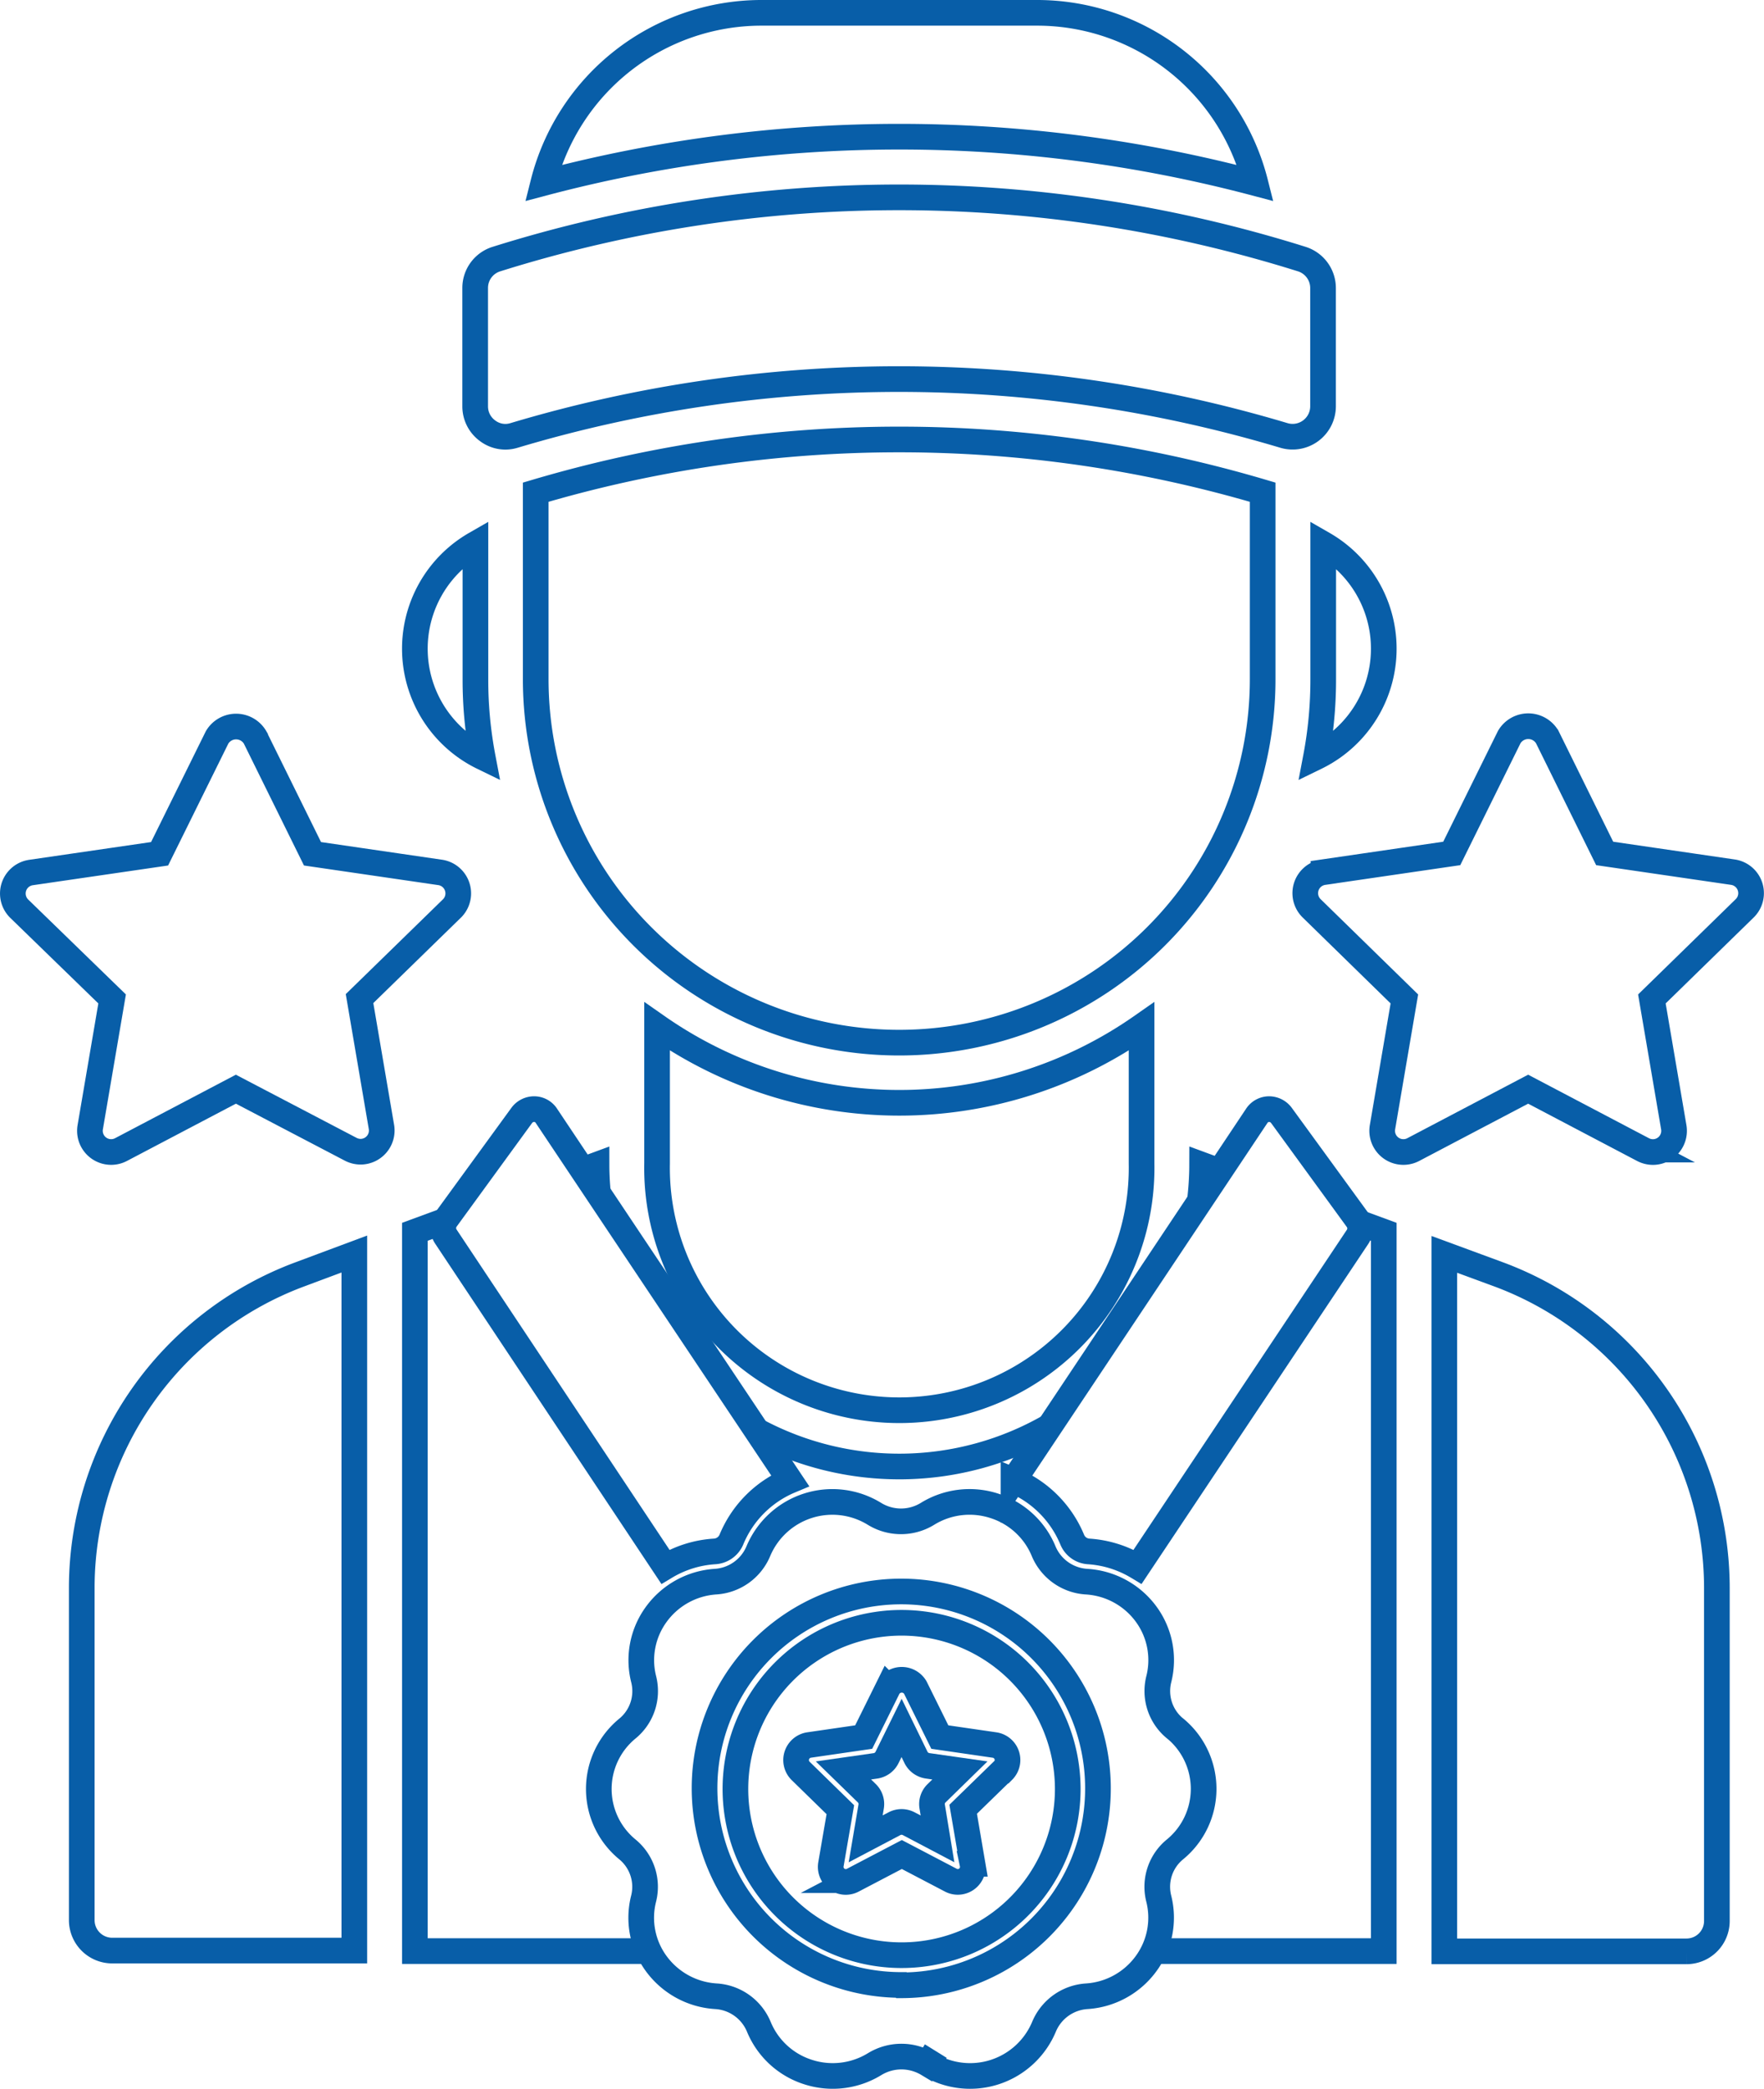 <svg xmlns="http://www.w3.org/2000/svg" viewBox="0 0 206.26 244.19"><defs><style>.cls-1{fill:none;stroke:#085ea8;stroke-miterlimit:10;stroke-width:3px;}</style></defs><title>pro</title><g id="Camada_2" data-name="Camada 2"><g id="Camada_1-2" data-name="Camada 1"><path class="cls-1" d="M147.64,79.39V57.54a149.59,149.59,0,0,0-85,0V79.39a42.49,42.49,0,0,0,85,0Z"></path><path class="cls-1" d="M146.79,21.4A26.32,26.32,0,0,0,121.3,1.5H89A26.32,26.32,0,0,0,63.52,21.4a162.62,162.62,0,0,1,83.27,0Z"></path><path class="cls-1" d="M154.72,63.6V79.39a48.38,48.38,0,0,1-.85,9.13,14.11,14.11,0,0,0,.85-24.92Z"></path><path class="cls-1" d="M56.44,88.52a48.38,48.38,0,0,1-.85-9.13V63.6a14.11,14.11,0,0,0,.85,24.92Z"></path><path class="cls-1" d="M76.83,120v16a28.33,28.33,0,1,0,56.65,0V120a49.43,49.43,0,0,1-56.65,0Z"></path><path class="cls-1" d="M9.56,185.49v39a3.56,3.56,0,0,0,3.55,3.54H41.43V146.6L35,149A39.13,39.13,0,0,0,9.56,185.49Z"></path><path class="cls-1" d="M88.42,167.23a35.33,35.33,0,0,0,34.3-.47"></path><polyline class="cls-1" points="158.89 142.93 161.8 144 161.8 228.09 134.89 228.09"></polyline><path class="cls-1" d="M140.29,140.43a35,35,0,0,0,.27-4.25l2.06.76"></path><polyline class="cls-1" points="52.07 142.69 48.51 144 48.51 228.09 75.95 228.09"></polyline><path class="cls-1" d="M68.12,136.78l1.63-.6a32.89,32.89,0,0,0,.17,3.31"></path><path class="cls-1" d="M175.29,149l-6.41-2.36v81.48h28.33a3.55,3.55,0,0,0,3.54-3.54v-39A39.13,39.13,0,0,0,175.29,149Z"></path><path class="cls-1" d="M59.09,51.06a3.55,3.55,0,0,0,1-.15,157.05,157.05,0,0,1,90.05,0,3.56,3.56,0,0,0,4.56-3.4V33.67a3.55,3.55,0,0,0-2.48-3.38,157.2,157.2,0,0,0-94.18,0,3.53,3.53,0,0,0-2.48,3.37l0,13.84A3.52,3.52,0,0,0,57,50.35,3.48,3.48,0,0,0,59.09,51.06Z"></path><path class="cls-1" d="M13.11,116.78l-2.56,15a2.48,2.48,0,0,0,3.6,2.61l13.43-7.06L41,134.35a2.52,2.52,0,0,0,1.16.29,2.48,2.48,0,0,0,2.44-2.9l-2.56-15,10.86-10.59A2.48,2.48,0,0,0,51.54,102l-15-2.19-6.71-13.6a2.58,2.58,0,0,0-4.45,0l-6.72,13.6L3.63,102a2.48,2.48,0,0,0-1.38,4.23Z"></path><path class="cls-1" d="M164.21,116.78l-2.56,15a2.48,2.48,0,0,0,3.6,2.61l13.43-7.06,13.43,7.06a2.52,2.52,0,0,0,1.16.29,2.48,2.48,0,0,0,2.44-2.9l-2.56-15L204,106.19a2.48,2.48,0,0,0-1.37-4.23l-15-2.19-6.71-13.6a2.58,2.58,0,0,0-4.45,0l-6.72,13.6-15,2.19a2.48,2.48,0,0,0-1.38,4.23Z"></path><path class="cls-1" d="M105.42,189.71a19.43,19.43,0,1,0,19.43,19.42A19.44,19.44,0,0,0,105.42,189.71ZM117.25,207l-4.63,4.51,1.09,6.38A1.75,1.75,0,0,1,112,220a1.71,1.71,0,0,1-.82-.2l-5.73-3-5.73,3a1.76,1.76,0,0,1-2.56-1.86l1.1-6.38L93.59,207a1.78,1.78,0,0,1,1-3l6.4-.93,2.87-5.8a1.84,1.84,0,0,1,3.16,0l2.87,5.8,6.4.93a1.77,1.77,0,0,1,1,3Z"></path><path class="cls-1" d="M107.11,205.46,105.42,202l-1.69,3.43a1.79,1.79,0,0,1-1.33,1l-3.78.54,2.74,2.67a1.77,1.77,0,0,1,.5,1.56l-.64,3.77,3.38-1.78a1.84,1.84,0,0,1,.82-.2,1.81,1.81,0,0,1,.82.2l3.38,1.78L109,211.2a1.75,1.75,0,0,1,.51-1.56l2.73-2.67-3.78-.54A1.8,1.8,0,0,1,107.11,205.46Z"></path><path class="cls-1" d="M137.38,202.05a5.65,5.65,0,0,1-1.89-5.73,9.09,9.09,0,0,0-1.46-7.6,9.33,9.33,0,0,0-7-3.82,5.82,5.82,0,0,1-5-3.56,9.28,9.28,0,0,0-5.73-5.29,9.37,9.37,0,0,0-7.86.93,5.92,5.92,0,0,1-6.18,0,9.39,9.39,0,0,0-13.59,4.36,5.82,5.82,0,0,1-5,3.56,9.32,9.32,0,0,0-6.94,3.83,9.09,9.09,0,0,0-1.46,7.61,5.66,5.66,0,0,1-1.9,5.73,9.13,9.13,0,0,0,0,14.14,5.66,5.66,0,0,1,1.89,5.73,9.07,9.07,0,0,0,1.46,7.6,9.36,9.36,0,0,0,7,3.83,5.8,5.8,0,0,1,5,3.55,9.26,9.26,0,0,0,5.73,5.3,9.37,9.37,0,0,0,7.86-.94,6,6,0,0,1,6.18,0l.93-1.5-.93,1.5a9.37,9.37,0,0,0,13.59-4.36,5.81,5.81,0,0,1,5-3.55,9.32,9.32,0,0,0,6.94-3.83,9.1,9.1,0,0,0,1.46-7.62,5.64,5.64,0,0,1,1.91-5.72,9.15,9.15,0,0,0,0-14.15Zm-32,30a23,23,0,1,1,23-23A23,23,0,0,1,105.42,232.09Z"></path><path class="cls-1" d="M158.7,142.57l-8.87-12.18a1.81,1.81,0,0,0-1.46-.73,1.74,1.74,0,0,0-1.43.8l-28.43,42.63a12.8,12.8,0,0,1,6.87,6.92,2.23,2.23,0,0,0,1.94,1.36,12.69,12.69,0,0,1,5.7,1.79l25.72-38.57A1.78,1.78,0,0,0,158.7,142.57Z"></path><path class="cls-1" d="M83.51,181.37a2.27,2.27,0,0,0,2-1.36,12.73,12.73,0,0,1,6.87-6.92L63.9,130.46a1.71,1.71,0,0,0-1.43-.8,1.8,1.8,0,0,0-1.46.73l-8.87,12.18a1.79,1.79,0,0,0,0,2L77.8,183.16A12.73,12.73,0,0,1,83.51,181.37Z"></path></g></g></svg>